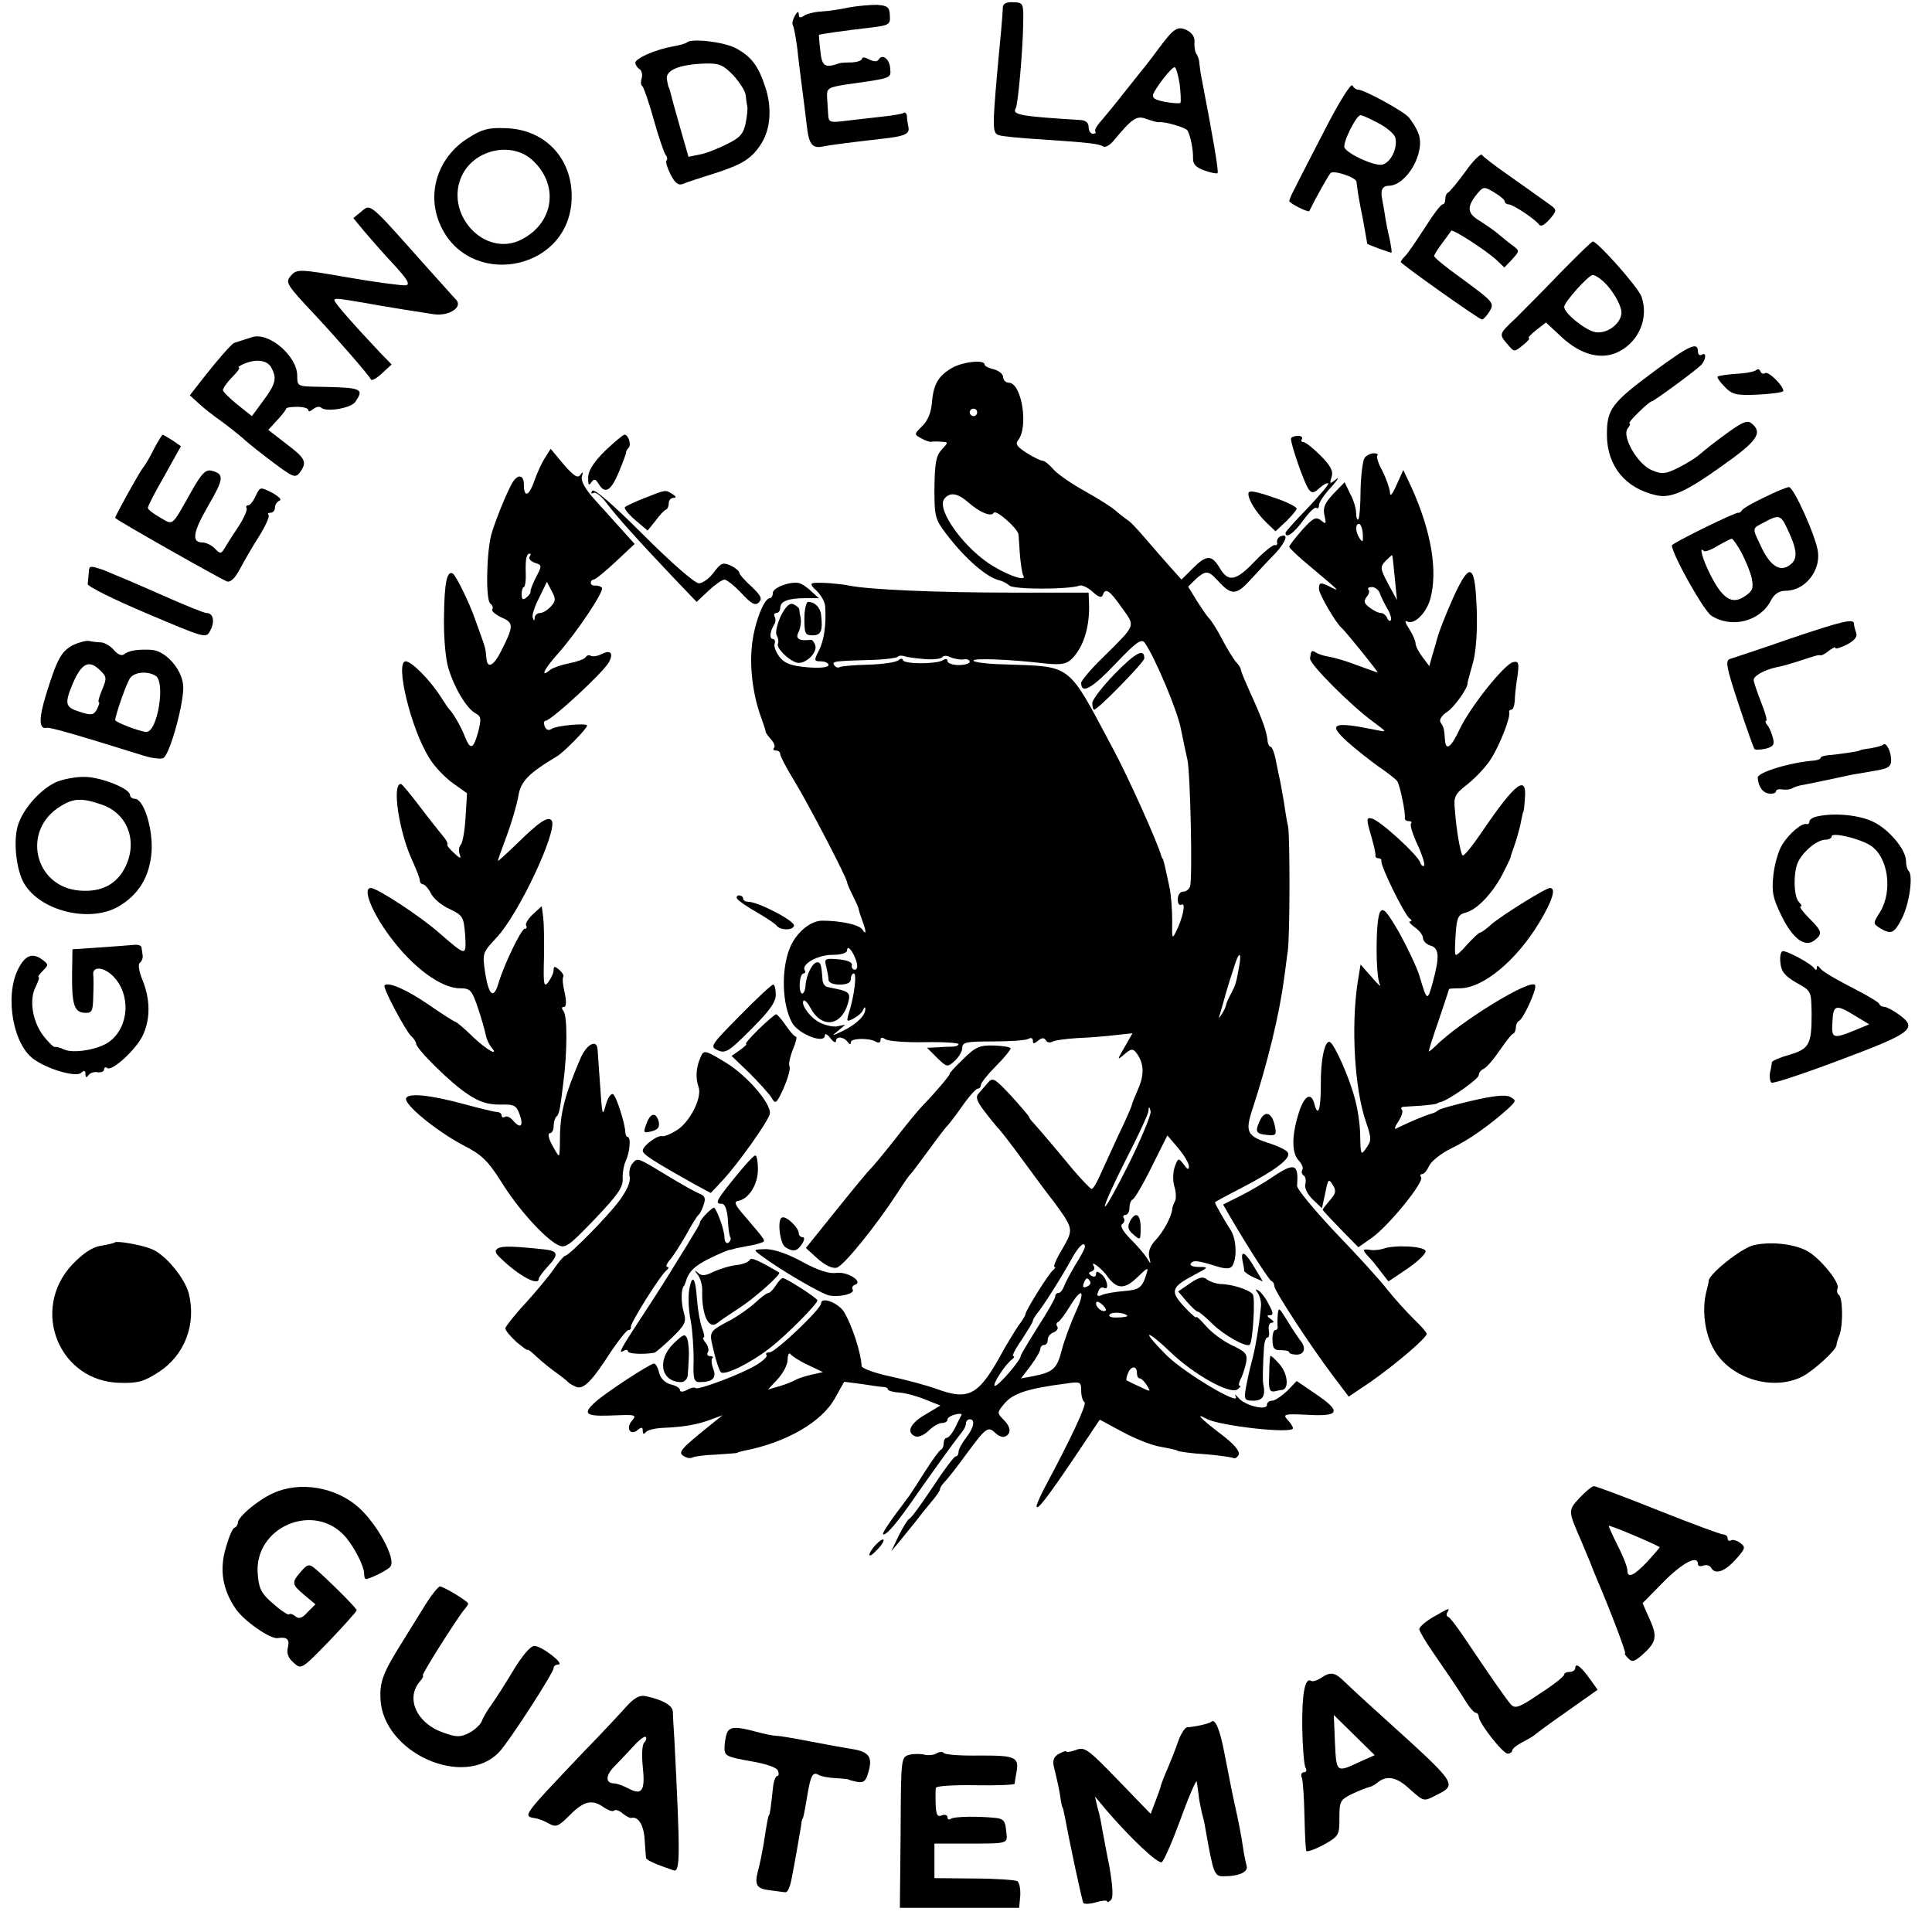 <?xml version="1.0" standalone="no"?>
<!DOCTYPE svg PUBLIC "-//W3C//DTD SVG 20010904//EN"
 "http://www.w3.org/TR/2001/REC-SVG-20010904/DTD/svg10.dtd">
<svg version="1.0" xmlns="http://www.w3.org/2000/svg"
 width="520pt" height="520pt" viewBox="0 0 520 520"
 preserveAspectRatio="xMidYMid meet">
<g transform="translate(0,520) scale(0.1,-0.1)"
fill="#000000" stroke="none">
<path d="M2699 5180 c0 -18 -6 -80 -15 -175 -13 -149 -13 -164 5 -169 9 -3 59
-8 111 -11 136 -9 156 -12 169 -19 6 -4 18 3 28 15 50 60 62 69 88 59 14 -5
29 -9 33 -9 15 3 73 -14 78 -22 8 -14 16 -52 15 -76 0 -15 8 -24 31 -32 17 -6
33 -9 35 -7 4 3 -13 101 -43 256 -3 14 -5 32 -6 40 0 8 -4 20 -8 25 -4 6 -6
20 -5 32 1 14 -7 25 -21 32 -26 12 -35 5 -81 -57 -15 -21 -39 -51 -53 -68 -14
-17 -36 -46 -50 -63 -14 -18 -35 -43 -46 -56 -12 -13 -19 -26 -16 -29 3 -3 0
-6 -6 -6 -7 0 -12 8 -12 18 0 12 -8 18 -22 19 -163 10 -185 14 -174 32 6 10
19 155 20 230 1 52 0 54 -26 55 -19 1 -28 -3 -29 -14z m476 -206 c3 -25 4 -48
2 -51 -3 -2 -21 -1 -42 3 -26 5 -35 10 -31 21 8 19 49 72 57 72 4 1 10 -20 14
-45z"/>
<path d="M2285 5180 c-22 -5 -56 -10 -75 -11 -19 -1 -41 -7 -47 -12 -9 -6 -13
-5 -13 4 -1 10 -4 8 -11 -4 -5 -9 -8 -21 -5 -25 3 -5 8 -33 12 -63 3 -30 8
-67 10 -84 2 -16 6 -48 9 -70 3 -22 6 -51 8 -65 5 -38 15 -49 38 -45 23 5 89
13 159 21 65 7 79 13 75 32 -2 9 -4 23 -4 30 -1 7 -5 11 -9 8 -5 -3 -30 -7
-58 -10 -27 -3 -70 -8 -96 -11 -45 -6 -48 -4 -49 17 -1 13 -2 34 -3 48 -1 23
4 25 54 33 122 17 118 16 116 42 -1 26 -21 41 -31 25 -4 -7 -13 -6 -26 0 -10
6 -19 7 -19 2 0 -5 -12 -9 -27 -10 -16 0 -30 -1 -33 -2 -40 -14 -48 -9 -52 33
-3 23 -4 43 -4 43 1 2 71 12 142 20 47 6 51 8 49 33 -1 22 -6 26 -35 28 -19 0
-53 -3 -75 -7z"/>
<path d="M1849 5086 c-3 -3 -20 -8 -38 -11 -46 -8 -101 -32 -101 -44 0 -5 5
-13 11 -17 6 -3 9 -15 6 -25 -3 -10 -2 -19 2 -21 3 -2 17 -41 30 -88 13 -47
28 -90 32 -96 5 -6 6 -13 3 -16 -3 -4 2 -20 11 -38 12 -23 21 -30 33 -25 9 4
46 16 81 27 79 25 105 41 131 83 24 39 28 96 10 150 -19 59 -39 84 -81 106
-34 17 -118 26 -130 15z m125 -89 c17 -19 32 -42 33 -53 1 -11 3 -24 4 -29 2
-6 0 -26 -4 -46 -6 -29 -15 -40 -51 -57 -23 -12 -56 -25 -73 -28 l-30 -6 -24
84 c-13 45 -24 86 -25 91 -1 4 -2 8 -3 10 -2 1 -4 12 -6 23 -5 25 34 41 104
43 37 1 48 -4 75 -32z"/>
<path d="M3567 4853 c-36 -70 -73 -141 -81 -158 -9 -16 -16 -33 -16 -36 0 -6
52 -32 54 -27 17 35 51 95 57 102 8 9 68 -11 70 -23 4 -35 8 -54 18 -105 6
-33 11 -61 11 -62 0 -2 60 -24 65 -24 2 0 -1 17 -5 38 -5 20 -11 51 -13 67 -3
17 -6 35 -7 40 -5 23 1 35 18 35 48 1 99 89 80 140 -5 14 -17 33 -26 44 -16
18 -125 77 -138 75 -4 0 -10 4 -14 11 -4 6 -35 -43 -73 -117z m142 16 c22 -11
43 -29 46 -38 8 -27 -10 -67 -34 -74 -20 -5 -90 26 -102 45 -7 11 31 88 43 88
4 0 25 -9 47 -21z"/>
<path d="M1261 4829 c-81 -50 -114 -147 -77 -232 74 -173 338 -131 354 57 9
112 -66 198 -177 201 -46 2 -64 -3 -100 -26z m173 -61 c71 -66 57 -167 -29
-212 -101 -53 -213 71 -160 175 36 69 135 88 189 37z"/>
<path d="M3944 4738 c-21 -29 -42 -54 -46 -56 -5 -2 -8 -10 -8 -18 0 -8 -3
-14 -7 -14 -5 0 -26 -28 -48 -63 -22 -34 -45 -68 -52 -75 -7 -7 -13 -15 -13
-17 0 -5 211 -155 219 -155 3 0 12 9 19 20 15 25 15 25 -80 95 -38 27 -68 52
-68 56 0 3 10 19 22 35 12 16 23 31 24 33 4 5 94 -53 121 -78 l22 -21 21 22
c20 22 20 23 3 36 -10 7 -27 21 -39 31 -11 10 -35 26 -52 37 -34 20 -35 38 -4
75 15 17 17 17 44 1 15 -9 28 -20 28 -24 0 -4 5 -8 10 -8 12 0 71 -39 83 -55
4 -6 15 0 28 15 19 22 19 25 5 36 -43 31 -66 47 -121 86 -33 23 -63 46 -66 51
-3 5 -24 -15 -45 -45z"/>
<path d="M973 4631 l-22 -18 28 -34 c16 -19 51 -59 79 -89 39 -42 47 -56 34
-58 -9 -1 -79 8 -154 21 -131 23 -139 23 -154 6 -17 -19 -15 -23 66 -109 55
-59 145 -162 148 -171 2 -5 15 2 30 16 l26 24 -32 33 c-67 71 -122 133 -122
140 0 6 10 5 80 -7 48 -9 155 -26 189 -31 41 -5 78 20 58 40 -7 7 -43 48 -82
91 -152 171 -147 167 -172 146z"/>
<path d="M4198 4464 c-46 -48 -100 -102 -120 -122 -44 -41 -44 -42 -20 -69 17
-21 18 -21 41 -2 13 10 20 19 16 19 -4 0 4 9 19 21 l27 21 43 -40 c52 -48 108
-62 154 -38 54 28 80 91 60 148 -9 25 -118 148 -131 148 -3 0 -43 -39 -89 -86z
m112 -17 c28 -22 57 -72 54 -92 -4 -29 -40 -54 -70 -49 -27 5 -84 51 -84 68 0
13 66 86 77 86 4 0 15 -6 23 -13z"/>
<path d="M680 4293 c-15 -5 -41 -13 -50 -16 -7 -3 -45 -46 -84 -96 l-35 -45
24 -22 c13 -12 38 -32 57 -45 18 -13 46 -35 61 -48 15 -14 53 -44 84 -67 52
-39 58 -41 70 -26 20 28 16 38 -36 77 l-49 38 24 26 c13 14 24 28 24 31 0 3
14 5 30 5 17 0 30 -4 30 -9 0 -5 6 -3 13 3 8 6 17 8 21 4 13 -13 80 -2 92 15
25 36 19 39 -98 41 -57 1 -58 1 -58 30 0 52 -75 117 -120 104z m50 -82 c16
-30 12 -44 -21 -89 l-31 -42 -39 31 c-21 17 -39 35 -39 39 0 5 11 21 25 35 14
14 22 25 18 26 -4 0 1 4 12 9 34 15 64 11 75 -9z"/>
<path d="M4454 4202 c-117 -87 -129 -103 -129 -172 0 -84 50 -145 133 -163 39
-9 79 9 177 79 95 67 110 89 80 114 -12 10 -24 5 -67 -26 -29 -21 -62 -47 -72
-56 -11 -10 -37 -26 -59 -37 -34 -17 -44 -18 -70 -7 -39 15 -83 92 -66 113 6
7 8 13 5 13 -4 0 7 14 24 30 17 17 33 30 36 30 5 0 112 78 132 97 14 14 16 37
2 28 -5 -3 -10 1 -10 9 0 27 -22 17 -116 -52z"/>
<path d="M2561 4209 c-37 -22 -49 -45 -53 -95 -2 -24 -11 -47 -26 -61 -22 -22
-22 -22 -2 -33 10 -6 23 -10 27 -9 4 1 17 1 27 0 19 -1 19 -1 0 -22 -15 -16
-18 -37 -19 -103 0 -78 2 -84 34 -126 51 -66 107 -114 141 -122 8 -2 20 -8 27
-14 11 -11 161 -11 189 0 6 2 22 -5 35 -17 15 -14 24 -17 27 -9 7 21 18 14 51
-33 37 -52 41 -44 -51 -135 -32 -31 -58 -62 -58 -68 0 -31 28 -16 91 50 57 60
71 70 80 58 27 -38 87 -180 97 -230 6 -30 14 -68 18 -85 8 -38 14 -323 7 -341
-3 -8 -11 -14 -19 -14 -8 0 -14 -9 -14 -21 0 -11 4 -17 10 -14 13 8 3 -38 -15
-73 -10 -21 -11 -18 -10 30 0 29 -3 71 -8 93 -5 22 -10 47 -12 55 -2 8 -4 16
-5 18 -2 1 -3 5 -5 10 -10 36 -89 212 -129 286 -126 236 -107 221 -298 228
-43 1 -78 6 -78 10 0 7 93 4 196 -8 41 -4 55 -1 69 13 32 32 49 88 46 153 l-1
25 -212 0 c-193 0 -381 8 -433 19 -25 5 -74 9 -94 7 -11 -1 -9 -7 7 -21 12
-12 23 -31 23 -43 3 -49 -3 -91 -17 -118 -14 -27 -13 -29 6 -29 11 0 20 -5 20
-10 0 -6 -22 -9 -57 -6 -44 4 -61 10 -75 28 -10 13 -16 29 -13 36 2 6 0 12 -4
12 -11 0 -9 19 2 38 5 6 5 17 2 22 -3 6 -1 10 4 10 6 0 11 6 11 14 0 18 22 26
68 26 l36 0 -21 19 c-11 11 -27 21 -34 22 -25 4 -69 -13 -69 -27 0 -8 -4 -14
-8 -14 -17 0 -45 -77 -49 -136 -5 -59 5 -131 27 -189 6 -17 11 -32 11 -35 0
-3 7 -12 15 -21 8 -9 11 -19 7 -22 -3 -4 -1 -7 5 -7 7 0 12 -4 12 -10 0 -5 17
-38 38 -72 40 -66 143 -264 142 -273 0 -3 7 -19 15 -35 8 -16 16 -33 16 -37 1
-5 5 -18 10 -31 11 -29 11 -41 0 -24 -8 13 -57 24 -108 24 -32 0 -70 -32 -87
-73 -24 -58 -21 -152 5 -200 16 -32 89 -60 89 -36 0 7 7 3 15 -7 8 -11 15 -14
15 -8 0 14 21 12 32 -3 5 -7 8 -7 8 0 0 11 50 12 68 1 7 -4 12 -2 12 5 0 7 4
8 13 2 6 -5 54 -9 105 -8 50 1 92 -2 92 -5 0 -4 -8 -7 -17 -7 -10 0 -29 -1
-43 -2 l-25 -1 27 -27 c27 -26 28 -26 48 -8 11 10 20 26 20 35 0 15 11 17 83
17 46 0 89 3 95 7 7 4 12 2 12 -5 0 -9 3 -9 14 0 10 8 16 9 21 1 3 -6 11 -7
17 -4 6 4 36 8 67 10 31 1 77 5 103 8 l46 5 -21 -37 c-21 -36 -21 -37 0 -19
16 14 22 15 30 5 21 -26 24 -57 8 -95 -9 -21 -18 -42 -19 -48 -1 -5 -18 -44
-38 -85 -19 -41 -41 -90 -49 -107 -8 -18 -17 -33 -21 -33 -3 0 -26 24 -50 52
-52 63 -89 106 -105 124 -7 7 -13 15 -13 17 0 3 -22 28 -48 57 -45 48 -50 51
-63 36 -8 -9 -19 -22 -25 -29 -9 -9 -5 -21 15 -47 14 -19 31 -39 36 -45 6 -5
36 -44 66 -85 30 -41 68 -93 85 -114 54 -74 54 -74 23 -128 -16 -26 -25 -48
-21 -48 4 0 2 -4 -3 -8 -11 -7 -75 -110 -75 -119 0 -3 -8 -17 -19 -31 -10 -15
-27 -43 -38 -62 -68 -126 -93 -141 -183 -108 -25 9 -80 24 -122 33 -43 9 -78
22 -79 28 -2 39 -27 113 -48 147 -16 24 -61 41 -61 22 0 -15 -123 -132 -139
-132 -8 0 -11 -3 -8 -7 4 -3 -8 -15 -26 -26 -40 -25 -158 -69 -165 -63 -2 3
-13 1 -23 -5 -11 -6 -19 -6 -19 0 0 5 -11 12 -25 15 -15 4 -27 16 -31 31 -3
14 -9 25 -14 25 -10 0 -131 -79 -157 -103 -35 -31 -28 -39 35 -37 75 3 77 3
62 -15 -16 -19 -3 -40 16 -24 11 9 14 8 14 -2 0 -9 3 -10 8 -4 4 6 25 11 47
12 54 2 94 9 130 23 l30 11 -35 -28 c-78 -63 -86 -72 -70 -82 8 -5 18 -7 23
-4 5 3 34 7 65 8 32 2 57 4 57 5 0 1 7 3 16 5 115 22 212 78 247 143 l24 43
47 -6 c25 -4 52 -8 59 -8 6 0 12 -3 12 -7 0 -3 14 -7 30 -8 17 -1 49 -10 71
-19 l40 -16 -40 -24 c-42 -24 -53 -49 -27 -59 8 -3 24 4 35 15 12 12 28 21 36
21 8 0 15 4 15 9 0 5 9 11 21 14 11 3 19 2 17 -1 -2 -4 -10 -19 -17 -34 -8
-16 -18 -28 -23 -28 -4 0 -8 -6 -8 -14 0 -8 -3 -16 -8 -18 -4 -2 -23 -28 -42
-58 -19 -30 -38 -59 -42 -65 -56 -74 -77 -105 -70 -105 10 0 38 33 91 110 48
69 105 147 121 167 6 7 10 17 10 23 0 5 5 10 10 10 16 0 11 -23 -10 -50 -11
-14 -20 -31 -20 -37 0 -7 -3 -13 -8 -13 -4 0 -32 -37 -62 -83 -30 -45 -58 -84
-63 -85 -4 -2 -17 -23 -28 -45 l-20 -42 21 25 c11 14 31 38 43 53 12 16 32 41
44 55 13 15 23 30 23 34 0 4 6 13 13 20 7 7 33 40 57 73 53 72 59 77 78 59 8
-8 19 -13 25 -11 19 6 19 25 -1 45 -19 19 -19 20 2 45 23 27 63 40 164 53 40
6 42 5 42 -19 0 -14 4 -28 9 -31 7 -5 -37 -99 -110 -235 -10 -20 -19 -40 -19
-45 0 -14 29 23 103 133 l67 100 63 -34 c34 -18 79 -36 101 -39 21 -4 42 -8
46 -11 4 -2 37 -7 74 -9 37 -3 70 -8 75 -10 5 -3 11 1 15 9 3 10 -13 29 -49
56 -55 42 -70 58 -37 40 36 -19 232 -41 232 -25 0 4 -7 15 -15 23 -13 15 -8
16 55 13 87 -5 91 9 20 57 l-50 34 -26 -27 c-15 -14 -33 -26 -40 -26 -8 0 -14
-5 -14 -11 0 -17 -60 -2 -77 19 -8 9 -11 11 -7 3 14 -27 -137 63 -186 111 -28
28 -49 52 -47 55 3 2 28 -18 56 -45 63 -61 160 -115 181 -102 8 6 11 10 7 10
-4 0 -3 8 2 18 6 11 12 31 15 45 4 23 -1 29 -40 47 -24 12 -55 35 -69 52 -14
16 -25 26 -25 23 0 -4 -13 7 -30 25 -42 45 -39 55 25 89 38 20 39 21 12 21
-16 0 -26 4 -22 9 6 10 18 9 72 -8 23 -7 35 -6 40 2 13 22 11 72 -5 97 -16 24
-42 70 -42 74 0 1 33 19 74 40 90 47 132 79 122 94 -3 6 -23 16 -44 23 -67 21
-72 31 -50 97 39 119 71 251 83 341 4 25 8 62 11 81 6 41 6 306 1 335 -3 11
-8 43 -12 70 -5 28 -9 52 -10 55 -1 3 -5 24 -10 48 -4 23 -11 42 -15 42 -3 0
-7 6 -8 13 -2 27 -13 58 -48 135 -13 29 -24 55 -24 59 0 4 -6 14 -14 22 -7 9
-24 36 -37 61 -13 25 -29 51 -36 57 -6 7 -21 29 -33 48 l-22 36 20 20 c27 24
34 24 58 -2 39 -43 51 -42 91 2 21 23 50 54 66 70 28 31 36 54 15 46 -7 -2
-12 -10 -11 -16 2 -6 -1 -10 -6 -8 -5 1 -29 -18 -53 -43 -51 -54 -72 -58 -95
-19 -22 37 -36 36 -73 -1 l-30 -30 -33 37 c-19 21 -49 56 -68 78 -19 22 -37
41 -41 43 -3 2 -17 12 -30 23 -12 12 -52 37 -88 57 -36 20 -74 46 -85 59 -11
13 -24 23 -29 23 -5 0 -24 9 -43 21 -25 16 -31 24 -23 34 29 35 10 155 -25
155 -8 0 -15 7 -15 15 0 8 -11 17 -25 21 -14 3 -25 9 -25 13 0 14 -61 7 -89
-10z m69 -119 c0 -5 -4 -10 -10 -10 -5 0 -10 5 -10 10 0 6 5 10 10 10 6 0 10
-4 10 -10z m-24 -242 c32 -28 62 -40 69 -28 6 9 64 -42 66 -58 1 -4 2 -28 4
-54 2 -25 6 -51 9 -57 11 -16 -32 -4 -79 24 -77 45 -157 154 -133 183 15 18
35 15 64 -10z m-117 -422 c23 -2 44 1 47 5 3 5 13 5 22 0 9 -4 25 -7 35 -6 9
2 17 -1 17 -6 0 -5 -13 -9 -30 -9 -16 0 -30 5 -30 11 0 6 -5 7 -12 2 -18 -11
-108 -11 -108 1 0 4 -6 4 -12 -1 -7 -6 -44 -11 -82 -12 -39 -1 -73 -4 -77 -7
-4 -2 -10 0 -14 6 -6 10 -2 11 107 14 31 1 60 5 64 8 3 4 11 4 18 2 7 -3 31
-6 55 -8z m-184 -813 c4 -14 2 -23 -4 -23 -6 0 -10 6 -8 13 1 7 -12 13 -37 15
-36 3 -38 2 -32 -20 3 -13 6 -29 6 -35 0 -8 13 -13 30 -13 20 0 30 5 30 15 0
8 4 15 8 15 9 0 1 -63 -14 -109 -6 -21 -5 -22 14 -12 11 6 23 16 25 23 3 7 6
9 6 3 1 -18 -23 -41 -59 -59 -31 -15 -33 -15 -15 -1 l20 17 -20 -4 c-11 -3
-32 2 -47 9 -27 13 -54 50 -45 60 3 2 11 -6 18 -19 32 -61 90 -49 104 23 3 14
-3 20 -23 25 -15 3 -31 7 -37 8 -5 2 -10 9 -11 17 -3 42 -5 49 -14 49 -13 0
-30 -33 -32 -64 -1 -13 -6 -22 -10 -20 -10 7 -6 54 5 54 4 0 6 4 3 8 -10 17
35 42 74 42 24 0 40 5 40 12 0 17 16 -2 25 -29z m1030 -15 c-8 -46 -10 -50
-22 -73 -6 -11 -12 -24 -13 -30 -1 -5 -6 -17 -12 -25 -8 -13 -9 -12 -4 2 3 9
10 36 17 60 7 24 14 45 15 48 1 3 5 15 9 28 11 33 17 27 10 -10z m-295 -527
c-34 -68 -63 -121 -66 -118 -3 2 22 58 55 123 34 66 62 126 62 134 1 13 2 13
6 -1 2 -8 -24 -71 -57 -138z m160 -10 c0 -11 -4 -9 -14 5 -14 18 -15 18 -24
-6 -5 -14 -6 -37 -1 -54 5 -16 5 -34 1 -40 -3 -6 -7 -15 -7 -21 -2 -20 -24
-61 -45 -83 -14 -15 -20 -31 -17 -45 5 -21 5 -21 -6 -3 -7 11 -27 34 -45 52
-19 19 -28 35 -22 39 6 4 8 11 5 16 -4 5 -1 9 4 9 6 0 11 9 11 19 0 11 4 21 9
23 5 2 28 41 51 88 l42 84 29 -34 c16 -19 29 -41 29 -49z m-280 -218 c-1 -5
-12 -26 -26 -48 -13 -22 -27 -48 -30 -57 -4 -10 -10 -18 -15 -18 -5 0 -9 -4
-9 -10 0 -5 -21 -42 -47 -82 -25 -40 -46 -75 -46 -78 1 -10 -59 -80 -69 -80
-10 0 28 59 47 72 5 4 6 8 2 8 -4 0 6 20 23 44 16 25 30 47 30 51 0 3 5 11 10
18 16 18 72 107 95 150 18 33 36 49 35 30z m58 -75 c27 -38 47 -40 82 -7 30
29 32 30 25 8 -11 -35 -19 -41 -61 -44 -22 -2 -47 -6 -57 -10 -13 -6 -16 -3
-11 9 3 9 10 13 15 10 15 -9 10 23 -6 36 -11 9 -15 9 -15 1 0 -7 -5 -9 -12 -5
-9 6 -9 9 0 12 7 2 9 9 6 14 -11 18 19 -4 34 -24z m-44 -17 c3 -5 -1 -11 -9
-14 -9 -4 -12 -1 -8 9 6 16 10 17 17 5z m-39 -83 c-13 -29 -30 -74 -37 -101
-13 -51 -23 -60 -77 -71 l-33 -6 26 34 c14 19 26 39 26 45 0 6 5 11 10 11 6 0
10 6 10 14 0 8 7 17 16 20 8 3 13 10 10 15 -4 5 -3 11 2 13 4 1 18 20 31 41
33 55 44 45 16 -15z m81 5 c-7 -7 -26 7 -26 19 0 6 6 6 15 -2 9 -7 13 -15 11
-17z m58 -14 c3 -2 -9 -5 -25 -5 -16 -1 -26 2 -23 7 5 9 39 7 48 -2z m-859
-133 l40 -19 -31 -7 c-17 -4 -36 -10 -43 -14 -6 -4 -26 -12 -43 -17 l-31 -9
26 28 c15 16 27 39 27 53 0 13 4 20 8 14 4 -5 25 -19 47 -29z m885 -21 c0 -8
3 -15 8 -15 4 0 13 -9 19 -19 11 -18 11 -18 -20 -3 -18 8 -33 16 -35 17 -1 1
0 10 4 19 8 20 24 21 24 1z"/>
<path d="M3041 1912 c-7 -14 -5 -23 10 -35 18 -16 19 -16 19 18 0 38 -14 46
-29 17z"/>
<path d="M4727 4204 c-4 -4 -28 -9 -53 -10 -26 -2 -49 -5 -51 -8 -2 -2 6 -14
19 -27 20 -21 31 -24 91 -21 37 2 67 6 67 10 -1 15 -40 53 -49 48 -5 -4 -11
-1 -13 5 -2 5 -7 7 -11 3z"/>
<path d="M415 3993 c-10 -21 -24 -45 -31 -53 -11 -15 -74 -128 -74 -134 0 -4
281 -163 301 -171 9 -3 21 8 34 32 11 21 34 61 52 89 18 29 29 54 26 58 -4 3
-1 6 5 6 7 0 12 6 12 14 0 8 6 16 13 19 6 2 -3 11 -21 21 -32 16 -32 16 -44
-9 -6 -14 -15 -25 -20 -25 -5 0 -7 -4 -4 -8 2 -4 -7 -26 -22 -49 -15 -22 -32
-49 -37 -58 -10 -16 -12 -17 -27 -1 -9 9 -24 16 -33 16 -30 0 -26 27 15 98 43
74 44 86 10 95 -16 4 -27 -6 -55 -56 -54 -96 -48 -91 -84 -70 -18 10 -33 22
-33 26 0 5 20 44 45 87 l44 79 -23 16 c-13 8 -25 15 -26 15 -2 0 -12 -17 -23
-37z"/>
<path d="M1628 3986 c-31 -31 -45 -53 -45 -72 0 -19 2 -22 8 -13 8 11 11 11
20 -3 17 -29 33 -20 54 30 11 26 20 50 20 54 0 3 3 9 7 13 8 8 -1 35 -11 35
-4 0 -28 -20 -53 -44z"/>
<path d="M3475 4021 c-4 -8 35 -122 48 -139 8 -10 14 -9 28 4 11 10 21 15 24
13 2 -3 -23 -32 -55 -66 -33 -34 -60 -64 -60 -67 0 -17 22 -2 48 34 16 22 32
37 35 33 4 -3 7 0 7 7 0 8 15 30 33 49 17 19 23 29 13 21 -17 -14 -18 -13 -12
6 5 16 -2 30 -30 58 -20 20 -40 36 -46 36 -5 0 -7 4 -4 8 3 5 -2 9 -10 9 -8 0
-17 -3 -19 -6z"/>
<path d="M1467 3968 c-8 -12 -21 -40 -28 -60 -15 -44 -29 -49 -29 -12 0 27
-17 29 -32 3 -17 -31 -47 -106 -56 -139 -13 -52 -15 -177 -2 -185 5 -3 8 -10
5 -15 -3 -4 8 -14 25 -22 33 -14 33 -23 -1 -90 -21 -42 -38 -49 -40 -18 -2 23
-3 27 -13 55 -4 11 -12 34 -18 50 -14 41 -50 115 -59 121 -16 10 -23 -25 -24
-116 -1 -53 4 -114 12 -139 16 -53 49 -108 73 -121 15 -8 16 -15 7 -50 -13
-47 -21 -50 -36 -12 -10 26 -31 62 -41 72 -3 3 -14 19 -24 35 -28 44 -78 95
-94 95 -30 0 14 -183 64 -261 13 -22 42 -52 63 -67 l38 -27 -4 -65 c-2 -36 -8
-69 -13 -74 -5 -5 -6 -16 -3 -25 5 -13 2 -13 -15 3 -12 11 -20 21 -18 23 2 3
-3 13 -12 23 -9 11 -37 46 -62 79 -25 33 -48 61 -51 61 -25 1 -5 -130 31 -207
11 -24 20 -47 20 -53 0 -5 4 -10 8 -10 5 0 15 -11 22 -25 7 -14 30 -33 51 -42
35 -17 37 -21 41 -70 3 -58 4 -58 -71 7 -50 44 -166 120 -183 120 -23 0 2 -64
51 -130 61 -83 138 -140 189 -140 28 0 32 -5 48 -52 10 -29 19 -62 21 -72 2
-11 8 -25 14 -33 25 -29 -10 -10 -49 27 -22 22 -44 40 -47 40 -2 0 -34 20 -70
45 -61 42 -110 63 -120 53 -6 -5 54 -118 71 -136 8 -7 14 -17 14 -21 0 -14 95
-108 139 -136 31 -21 54 -28 86 -28 40 1 45 -2 54 -28 11 -31 1 -38 -19 -14
-7 8 -16 12 -21 9 -5 -3 -9 -1 -9 4 0 5 -6 9 -12 9 -7 0 -47 10 -88 21 -91 25
-152 31 -157 16 -6 -17 83 -89 153 -126 51 -26 67 -42 102 -97 44 -72 115
-151 152 -171 21 -11 28 -7 100 68 61 64 77 86 76 109 -1 15 3 37 8 48 11 23
15 65 5 65 -3 0 -6 6 -6 13 -1 24 -24 96 -33 102 -5 3 -14 -9 -19 -27 -10 -36
-10 -35 -17 67 -3 39 -5 76 -6 83 -3 25 -29 11 -45 -25 -44 -102 -56 -151 -56
-220 0 -24 -1 -43 -3 -43 -2 0 -10 13 -19 30 -9 17 -11 30 -5 30 5 0 10 8 10
18 0 10 3 22 7 26 8 7 10 17 19 91 11 83 11 179 1 193 -6 8 -6 12 1 12 6 0 7
13 2 37 -5 20 -7 40 -4 44 2 4 -3 12 -11 19 -12 10 -15 10 -15 -1 0 -8 -7 -22
-14 -32 -12 -16 -14 -8 -12 63 1 45 0 95 -2 111 l-4 30 -24 -22 c-13 -12 -21
-26 -18 -30 3 -5 1 -9 -4 -9 -9 0 -55 -95 -70 -145 -13 -45 -26 -36 -36 25 -8
55 -8 55 30 96 60 63 165 288 149 315 -9 14 -34 -3 -93 -61 -29 -28 -52 -49
-52 -47 0 3 11 33 24 68 13 35 27 83 31 106 6 40 28 62 105 108 19 12 80 74
80 82 0 8 -84 0 -96 -9 -7 -5 -14 -3 -18 7 -3 8 -2 15 2 15 15 0 156 130 171
158 13 25 4 34 -21 21 -10 -5 -23 -7 -28 -4 -5 3 -11 1 -14 -4 -3 -5 -23 -12
-43 -16 -21 -4 -44 -12 -51 -17 -30 -25 -18 1 19 42 50 56 126 169 119 178 -3
4 -11 6 -17 6 -7 -1 -13 2 -13 7 0 5 3 9 8 9 4 0 30 21 59 48 l51 48 -35 39
c-20 22 -53 59 -74 82 -25 28 -36 49 -33 60 4 13 3 15 -4 5 -7 -10 -17 -4 -45
28 l-35 42 -15 -24z m-42 -267 c-3 -5 4 -12 15 -16 19 -6 19 -7 3 -38 -9 -18
-16 -35 -15 -39 1 -3 -4 -11 -11 -16 -9 -8 -13 -6 -13 9 0 10 3 19 6 19 3 0 6
17 5 38 -1 38 2 52 11 52 3 0 3 -4 -1 -9z m58 -133 c-9 -10 -22 -18 -30 -18
-7 0 -13 -6 -14 -12 0 -10 -2 -10 -5 -1 -3 6 5 31 17 54 l21 43 13 -25 c11
-20 11 -27 -2 -41z"/>
<path d="M3673 3968 c-5 -7 -10 -46 -11 -86 0 -41 -3 -76 -6 -80 -3 -3 -6 5
-6 17 0 12 -7 36 -16 52 l-15 31 -31 -32 c-23 -25 -28 -37 -23 -58 5 -22 4
-24 -9 -13 -14 11 -21 8 -51 -25 -19 -22 -35 -42 -35 -46 0 -3 26 -28 58 -54
76 -64 81 -68 55 -55 -29 15 -33 14 -33 -4 0 -14 46 -93 61 -105 9 -7 100
-120 97 -120 -2 0 -26 9 -54 19 -28 11 -62 21 -75 23 -13 2 -30 7 -36 11 -13
8 -14 7 -17 -15 -2 -15 109 -126 169 -170 39 -29 39 -29 10 -23 -117 24 -133
18 -79 -31 21 -19 59 -49 84 -67 25 -17 48 -35 51 -40 7 -11 23 -87 20 -99 0
-5 4 -8 11 -8 6 0 9 -3 6 -6 -4 -3 4 -29 17 -57 13 -28 21 -54 18 -57 -3 -3
-8 1 -10 8 -8 22 -110 115 -131 119 -15 4 -15 -2 0 -52 6 -22 11 -43 10 -47
-1 -5 3 -8 8 -8 5 0 9 -3 8 -7 -4 -11 63 -147 76 -155 6 -4 7 -8 1 -8 -5 0 1
-7 13 -16 12 -8 22 -21 22 -29 0 -7 9 -17 20 -20 24 -7 25 -30 6 -100 -14 -51
-15 -51 -36 20 -7 22 -31 73 -53 113 -34 59 -44 70 -52 58 -13 -17 -13 -173
-1 -196 4 -8 -6 1 -22 20 l-30 34 -8 -49 c-18 -121 -8 -288 23 -376 14 -42 15
-48 1 -68 -15 -22 -16 -20 -17 31 0 29 -7 76 -15 103 -14 54 -53 142 -66 150
-14 8 -26 -47 -25 -117 0 -67 -8 -87 -18 -47 -9 32 -29 18 -43 -32 -18 -59
-17 -104 2 -123 8 -9 13 -20 9 -25 -3 -5 -1 -12 4 -15 5 -3 7 -14 4 -24 -2
-10 6 -27 21 -41 l24 -23 9 41 c7 37 9 40 20 22 10 -16 9 -23 -8 -42 -10 -12
-19 -23 -19 -25 0 -2 22 -25 48 -52 l48 -49 37 26 c44 31 140 149 132 162 -4
5 -2 9 3 9 5 0 13 10 19 23 6 12 32 33 59 46 48 23 104 63 153 107 22 21 23
22 5 32 -13 6 -44 3 -104 -11 -47 -11 -87 -22 -90 -26 -3 -3 -11 -7 -19 -9
-12 -3 -59 -22 -94 -40 -5 -2 -2 7 7 20 9 14 13 28 9 31 -3 4 -2 7 3 8 5 0 27
2 49 3 22 2 41 4 43 6 1 1 5 3 10 4 21 5 102 62 102 72 0 7 6 14 13 17 7 3 26
24 42 48 17 24 33 46 38 47 4 2 7 10 7 17 0 7 4 15 8 17 12 5 48 84 44 96 -7
22 -201 -96 -270 -165 -7 -7 -15 -13 -16 -13 -2 0 10 37 26 83 15 45 28 83 28
85 0 1 13 2 29 2 62 0 152 74 214 177 35 58 46 93 29 93 -12 0 -127 -72 -157
-97 -14 -13 -28 -23 -31 -23 -4 0 -19 -15 -35 -32 -15 -18 -29 -30 -31 -28 -3
3 -2 28 0 57 3 44 7 52 28 57 29 8 69 49 97 101 11 22 21 42 22 45 0 3 6 21
13 40 6 19 14 46 16 60 3 14 5 25 6 25 1 0 3 15 4 33 7 70 -25 46 -114 -85
-27 -40 -51 -70 -54 -65 -6 10 -16 67 -20 120 -4 39 -1 44 36 73 22 18 50 48
62 68 23 37 52 110 48 124 -1 4 2 7 6 7 4 0 8 10 9 23 0 12 3 41 7 65 5 37 4
43 -11 40 -23 -4 -116 -121 -144 -180 -24 -51 -38 -61 -40 -28 -2 28 -3 33
-12 46 -4 7 4 19 18 28 20 13 57 66 55 78 0 2 6 24 13 49 9 28 13 81 12 136
-4 137 -17 146 -63 46 -25 -57 -40 -95 -47 -123 -1 -3 -5 -18 -10 -34 l-8 -29
-18 24 c-10 13 -19 30 -19 37 0 7 -8 25 -17 39 -10 15 -13 24 -7 21 19 -12 53
21 64 61 20 76 2 181 -50 297 l-23 49 -18 -40 c-12 -27 -18 -33 -18 -20 -1 11
-10 37 -20 57 -11 19 -17 39 -14 42 4 3 -1 6 -9 6 -9 0 -20 -6 -25 -12z m-5
-205 c1 -22 0 -24 -8 -13 -12 18 -13 40 -2 40 4 0 9 -12 10 -27z m86 -118 l6
-60 -24 44 c-21 40 -22 45 -7 61 9 9 17 16 18 16 1 -1 4 -28 7 -61z m-40 -42
c3 -10 13 -29 21 -43 8 -13 11 -27 8 -30 -3 -3 -8 1 -10 8 -3 6 -10 12 -16 12
-7 0 -21 7 -31 15 -15 11 -16 17 -8 28 7 8 9 17 5 20 -3 4 1 7 9 7 9 0 19 -8
22 -17z"/>
<path d="M1594 3879 c-4 -7 -3 -9 3 -6 6 4 21 -8 34 -25 28 -38 90 -106 179
-200 l65 -68 32 30 c18 17 37 30 43 30 6 0 27 -17 46 -37 27 -29 37 -34 47
-24 9 10 5 18 -20 42 -18 16 -33 33 -33 37 0 5 -11 14 -24 20 -20 9 -26 7 -45
-19 -12 -16 -30 -29 -40 -29 -11 0 -76 57 -149 130 -83 83 -133 126 -138 119z"/>
<path d="M4750 3862 c-30 -14 -58 -30 -61 -35 -3 -5 -8 -8 -10 -7 -6 3 -179
-82 -179 -88 0 -23 85 -175 106 -189 54 -35 131 -16 160 40 10 19 22 27 42 27
50 1 92 53 85 105 -5 40 -65 174 -78 174 -5 0 -35 -12 -65 -27z m58 -80 c27
-55 31 -81 16 -97 -29 -29 -59 -12 -86 48 -22 47 -23 44 10 61 38 21 45 20 60
-12z m-121 -69 c11 -21 24 -52 28 -70 5 -27 2 -34 -19 -48 -34 -23 -59 -7 -91
55 -23 45 -33 82 -19 67 3 -3 20 3 37 14 18 10 35 19 38 19 3 0 15 -17 26 -37z"/>
<path d="M1736 3860 c-26 -10 -51 -22 -54 -25 -3 -3 9 -19 28 -35 l33 -28 21
26 c11 15 24 29 28 30 5 2 8 10 8 18 0 8 6 14 13 14 8 0 7 4 -3 10 -19 12 -16
13 -74 -10z"/>
<path d="M3360 3871 c0 -17 22 -52 49 -78 l24 -23 29 27 c15 15 28 30 28 34 0
4 -19 14 -42 23 -70 25 -88 28 -88 17z"/>
<path d="M239 3660 c-1 -11 -2 -25 -3 -32 -1 -6 71 -42 159 -79 158 -67 160
-68 171 -46 13 24 8 47 -10 47 -7 0 -63 23 -126 51 -63 28 -132 57 -152 65
-36 12 -38 12 -39 -6z"/>
<path d="M2101 3541 c-10 -23 -15 -45 -10 -52 4 -7 5 -17 3 -21 -6 -10 25 -43
49 -51 22 -8 59 26 51 47 -3 9 -9 15 -12 14 -31 -4 -42 3 -33 20 5 10 8 27 6
38 -2 10 -4 22 -4 25 -1 4 -8 9 -16 13 -10 4 -21 -7 -34 -33z"/>
<path d="M2165 3535 c0 -40 2 -45 22 -45 23 0 28 12 23 55 -2 20 -17 35 -35
35 -5 0 -10 -20 -10 -45z"/>
<path d="M4815 3480 c-77 -27 -148 -50 -157 -53 -15 -4 -13 -18 21 -121 21
-64 41 -119 43 -122 3 -3 17 -2 31 1 19 5 24 11 19 28 -3 12 -9 28 -15 35 -5
6 -7 12 -3 12 3 0 -3 23 -14 50 -11 28 -20 55 -20 60 0 11 29 27 61 34 13 2
40 10 59 16 48 16 54 18 61 16 3 0 13 5 22 13 10 7 17 11 17 7 0 -4 14 1 31 9
20 11 29 21 25 31 -3 9 -6 20 -6 25 0 15 -30 8 -175 -41z"/>
<path d="M197 3464 c-32 -17 -43 -37 -72 -130 -21 -67 -21 -98 1 -93 8 2 69
-15 261 -75 23 -7 47 -10 53 -6 18 11 57 154 53 196 -4 44 -48 93 -86 95 -35
2 -61 -2 -73 -12 -6 -5 -17 -1 -27 11 -9 11 -25 20 -34 21 -10 0 -25 2 -34 4
-8 1 -27 -4 -42 -11z m78 -120 c-8 -19 -12 -34 -9 -34 3 0 0 -8 -5 -19 -9 -16
-15 -17 -46 -7 -39 12 -42 21 -20 74 23 55 43 67 71 41 22 -20 22 -24 9 -55z
m144 37 c27 -17 5 -151 -25 -151 -15 0 -84 26 -84 32 1 15 32 104 41 114 13
16 47 18 68 5z"/>
<path d="M3001 3387 c-33 -34 -61 -70 -61 -79 0 -10 2 -18 5 -18 10 0 135 128
135 138 0 28 -23 16 -79 -41z"/>
<path d="M5069 3196 c-2 -3 -18 -7 -34 -10 -17 -2 -30 -5 -30 -6 0 -2 -60 -11
-87 -13 -10 -1 -18 -4 -18 -7 0 -3 -8 -6 -17 -7 -65 -5 -153 -32 -152 -46 1
-24 14 -42 32 -43 9 -1 17 2 17 6 0 5 8 7 18 5 9 -1 22 0 27 4 6 3 15 6 20 7
8 1 90 18 140 29 6 1 31 5 58 10 39 6 47 11 47 29 0 23 -13 49 -21 42z"/>
<path d="M151 3095 c-41 -19 -87 -69 -102 -114 -14 -41 -6 -122 16 -159 44
-74 174 -106 252 -63 56 32 86 81 91 149 4 61 -21 142 -45 142 -7 0 -13 5 -13
10 0 18 -82 50 -125 49 -22 0 -55 -6 -74 -14z m124 -61 c68 -24 96 -97 63
-166 -23 -48 -65 -70 -124 -65 -122 10 -157 163 -51 227 35 22 58 23 112 4z"/>
<path d="M4893 3003 c-13 -2 -23 -9 -23 -14 0 -5 -3 -8 -7 -7 -13 4 -47 -25
-66 -55 -10 -16 -21 -53 -24 -83 -5 -45 -1 -62 22 -109 30 -62 64 -87 90 -65
21 17 19 24 -16 59 -17 17 -27 31 -23 31 5 0 3 5 -4 12 -15 15 -16 83 -1 111
16 29 50 56 72 57 9 0 17 4 17 9 0 12 76 -6 105 -25 47 -31 60 -122 25 -179
-19 -30 -19 -31 0 -43 30 -18 38 -15 59 26 20 39 31 116 18 128 -4 4 -7 16 -7
27 0 30 -46 85 -88 105 -36 18 -103 25 -149 15z"/>
<path d="M1984 2781 c3 -5 27 -22 54 -37 26 -15 49 -31 52 -35 9 -13 43 -14
47 -1 5 12 -96 65 -124 65 -7 0 -13 4 -13 9 0 4 -5 8 -11 8 -5 0 -8 -4 -5 -9z"/>
<path d="M270 2650 l-75 -5 -1 -65 c-1 -84 6 -105 34 -106 20 -1 22 4 23 45 1
25 1 51 0 57 -3 24 28 22 53 -3 49 -49 44 -137 -10 -177 -29 -21 -95 -32 -121
-21 -10 5 -21 8 -25 7 -4 -1 -18 13 -32 31 -29 39 -38 97 -20 131 7 15 11 26
8 26 -3 0 2 8 11 17 16 16 16 17 -1 30 -27 20 -47 12 -66 -27 -36 -74 -12
-206 46 -243 40 -27 110 -46 124 -35 8 8 12 7 12 -3 0 -10 3 -10 8 -3 4 6 15
10 25 8 9 -1 17 2 17 7 0 6 4 8 9 4 15 -8 82 55 97 92 19 43 18 94 -2 144 -10
24 -13 44 -8 47 5 4 9 13 8 20 -1 6 -2 16 -3 21 0 6 -9 9 -19 8 -9 -1 -51 -4
-92 -7z"/>
<path d="M4792 2609 c2 -24 12 -36 43 -54 40 -22 40 -22 41 -83 0 -83 -6 -95
-60 -111 -25 -7 -46 -16 -47 -20 0 -3 -2 -16 -5 -28 -2 -12 0 -24 4 -27 5 -3
89 25 187 62 192 72 208 84 155 122 -15 11 -33 20 -38 20 -6 0 -12 3 -14 8 -1
4 -23 17 -47 30 -77 40 -106 57 -113 67 -5 7 -8 7 -8 0 0 -7 -3 -7 -8 0 -9 12
-70 45 -83 45 -6 0 -9 -14 -7 -31z m201 -143 l38 -23 -41 -17 c-57 -23 -61
-21 -58 24 2 46 9 48 61 16z"/>
<path d="M1992 2467 c-80 -81 -82 -84 -60 -94 21 -9 30 -3 89 56 50 50 67 73
67 94 0 15 -3 27 -7 27 -4 0 -44 -37 -89 -83z"/>
<path d="M2042 2430 c-22 -22 -38 -40 -34 -40 4 0 -4 -7 -16 -16 l-23 -16 48
-46 c26 -26 53 -56 60 -67 10 -18 13 -16 33 28 11 26 18 51 15 57 -3 5 1 25 9
45 8 19 12 35 8 35 -4 0 -16 14 -27 30 -11 16 -23 30 -26 30 -3 0 -24 -18 -47
-40z"/>
<path d="M2591 2348 c-22 -21 -37 -38 -35 -38 4 0 -36 -48 -71 -84 -12 -12
-45 -52 -75 -91 -30 -38 -60 -74 -66 -80 -6 -5 -48 -56 -93 -112 l-82 -102 32
-29 c20 -18 40 -27 51 -24 19 5 106 113 164 202 16 25 31 47 35 50 3 3 25 32
49 65 24 33 46 62 50 65 3 3 21 26 40 53 18 26 37 47 42 47 4 0 8 4 8 10 0 5
18 28 40 50 22 22 40 44 40 48 0 4 -20 7 -45 8 -39 1 -50 -4 -84 -38z"/>
<path d="M1885 2353 c-12 -27 -13 -56 -5 -78 11 -29 -24 -97 -60 -118 -16 -10
-32 -16 -37 -15 -13 4 -53 -26 -53 -39 0 -10 26 -27 144 -93 l39 -21 31 33
c43 46 123 159 128 180 5 26 -60 102 -117 137 -59 36 -61 36 -70 14z"/>
<path d="M3391 2184 c-14 -31 -11 -36 22 -39 20 -2 23 1 19 21 -7 39 -27 48
-41 18z"/>
<path d="M1741 2178 c-11 -28 -10 -29 16 -22 14 4 19 11 16 25 -7 26 -22 24
-32 -3z"/>
<path d="M1978 2031 c-51 -63 -55 -71 -35 -71 8 0 14 -15 16 -42 1 -23 4 -45
7 -49 2 -4 0 -10 -6 -14 -5 -3 -10 3 -10 14 0 17 -16 65 -27 80 -3 5 -39 -31
-39 -39 0 -3 -7 -16 -16 -30 -8 -14 -30 -50 -49 -80 -18 -30 -59 -95 -91 -143
-59 -90 -66 -103 -48 -92 6 3 10 2 10 -2 0 -7 40 -9 71 -4 4 1 25 19 47 40 37
36 40 43 32 70 -7 26 -7 59 0 69 2 1 3 5 5 10 8 29 23 44 63 64 26 13 52 24
57 24 6 1 12 3 15 4 3 1 16 3 30 6 14 2 31 6 38 9 14 5 16 2 -42 70 -29 33
-32 41 -18 43 28 6 52 44 52 85 0 20 -3 37 -7 37 -5 0 -29 -27 -55 -59z"/>
<path d="M1701 2067 c-6 -8 -9 -23 -6 -35 2 -14 -8 -37 -29 -65 -34 -45 -135
-147 -145 -147 -3 0 -17 -16 -30 -35 -13 -19 -48 -61 -77 -93 -29 -31 -53 -62
-54 -67 0 -6 14 -22 30 -37 17 -14 30 -24 30 -21 0 2 7 -3 16 -11 9 -9 32 -29
52 -44 21 -15 39 -29 42 -33 3 -3 12 -8 21 -12 20 -7 42 15 94 96 21 31 42 57
46 57 5 0 8 4 7 8 -3 9 81 143 97 154 5 4 6 8 1 8 -5 0 -2 8 6 18 9 9 28 40
44 67 15 28 30 52 34 55 4 3 10 15 14 28 6 16 3 24 -11 29 -10 4 -50 26 -89
50 -81 49 -78 48 -93 30z"/>
<path d="M3425 2032 c-22 -15 -61 -38 -87 -51 l-46 -23 16 -28 c58 -99 108
-175 114 -178 5 -2 8 -8 8 -14 0 -12 98 -162 157 -240 l43 -57 58 39 c66 46
152 119 152 130 0 4 -16 22 -36 41 -19 19 -51 54 -70 78 -19 25 -82 94 -140
154 -57 61 -104 117 -103 126 5 59 -7 63 -66 23z"/>
<path d="M2105 1923 c-14 -4 -6 -71 9 -80 20 -13 32 -11 44 8 8 12 8 19 2 19
-5 0 -10 5 -10 10 0 16 -34 48 -45 43z"/>
<path d="M309 1856 c-2 -2 -19 -6 -38 -9 -23 -4 -47 -20 -76 -50 -115 -122
-36 -317 130 -319 48 -1 63 4 102 29 70 45 102 129 81 212 -11 42 -65 107
-102 120 -28 11 -92 22 -97 17z"/>
<path d="M4718 1848 c-33 -9 -117 -76 -119 -95 0 -4 -3 -17 -6 -28 -13 -50 -5
-115 21 -159 45 -77 158 -111 237 -71 31 16 93 73 92 85 0 3 3 15 8 27 10 27
9 102 -2 108 -4 3 -6 11 -3 18 6 16 -50 84 -84 101 -37 19 -100 25 -144 14z"/>
<path d="M1340 1840 c-9 -6 -8 -12 7 -26 48 -47 103 -77 103 -56 0 4 12 20 26
35 28 30 26 40 -9 44 -84 9 -115 10 -127 3z"/>
<path d="M3723 1839 c-10 -3 -26 -5 -35 -3 -21 3 -22 0 -5 -18 7 -7 22 -25 33
-40 l21 -27 52 35 c29 20 50 41 48 47 -4 13 -84 17 -114 6z"/>
<path d="M2048 1821 c52 -39 165 -105 185 -108 30 -5 69 6 62 16 -3 5 0 11 6
13 24 8 -20 36 -49 32 -20 -3 -49 6 -93 30 -40 22 -77 34 -98 34 -34 -1 -34
-1 -13 -17z"/>
<path d="M3344 1808 c3 -13 5 -26 5 -29 1 -3 12 -11 25 -17 l25 -11 -21 35
c-25 43 -39 52 -34 22z"/>
<path d="M2018 1809 c-2 -5 -18 -12 -36 -14 -19 -2 -46 -11 -62 -18 -21 -11
-32 -12 -41 -3 -11 9 -11 8 -1 -5 7 -9 12 -27 12 -40 -2 -70 18 -110 42 -89 7
6 34 24 60 41 40 26 112 90 105 94 -54 32 -76 42 -79 34z"/>
<path d="M3203 1746 l-32 -22 23 -27 c13 -15 26 -27 29 -27 4 0 22 -15 41 -34
32 -31 92 -64 100 -55 8 9 15 125 8 135 -8 12 -56 28 -88 28 -11 1 -27 6 -35
12 -11 9 -21 7 -46 -10z"/>
<path d="M1855 1729 c-3 -19 -2 -56 4 -83 5 -28 8 -76 8 -108 -2 -48 1 -58 15
-58 36 0 47 11 38 35 -5 13 -6 26 -3 29 4 3 1 6 -6 6 -7 0 -9 5 -6 10 4 6 1
17 -5 25 -7 8 -10 15 -6 15 3 0 1 12 -5 27 -5 14 -11 48 -13 75 -4 60 -13 71
-21 27z"/>
<path d="M2088 1740 c-7 -11 -16 -20 -20 -20 -4 0 -20 -12 -35 -26 -15 -14
-44 -34 -63 -45 -64 -34 -62 -31 -49 -85 6 -27 15 -53 19 -57 9 -11 82 25 135
67 41 32 125 116 125 126 0 6 -84 60 -93 60 -4 0 -12 -9 -19 -20z"/>
<path d="M3386 1719 c5 -8 9 -23 8 -34 -5 -54 -15 -114 -25 -150 -6 -22 -13
-55 -16 -72 -5 -30 -3 -33 21 -33 25 0 33 14 26 45 -2 10 -1 51 2 98 1 15 5
27 9 27 5 0 6 9 4 20 -2 11 2 20 8 20 7 0 6 4 -3 10 -10 7 -11 10 -2 10 10 0
9 7 -3 29 -8 17 -21 33 -27 37 -10 6 -10 4 -2 -7z"/>
<path d="M3439 1660 c-1 -14 -1 -28 0 -32 0 -5 -3 -8 -7 -8 -4 0 -8 -12 -7
-27 0 -22 5 -28 23 -27 12 0 22 -2 22 -6 0 -3 9 -6 20 -6 22 0 26 20 9 39 -5
7 -21 30 -34 52 -23 37 -24 38 -26 15z"/>
<path d="M1813 1584 c-45 -44 -35 -103 20 -104 9 0 17 8 18 18 1 9 2 31 3 49
1 17 -1 39 -4 49 -6 15 -10 14 -37 -12z"/>
<path d="M3419 1550 c-1 -3 -3 -26 -3 -51 -2 -37 1 -46 14 -44 8 2 18 4 21 4
19 3 15 44 -7 69 -13 15 -24 25 -25 22z"/>
<path d="M735 1181 c-42 -19 -95 -64 -95 -80 0 -5 -4 -11 -9 -13 -5 -1 -15
-25 -23 -53 -18 -60 -9 -114 27 -166 23 -33 93 -81 112 -78 25 4 33 -3 28 -24
-4 -16 0 -29 15 -42 21 -19 21 -19 96 58 41 43 74 80 74 83 0 6 -83 88 -113
113 -15 12 -20 11 -37 -9 -26 -30 -25 -34 9 -63 l30 -25 -21 -21 c-14 -16 -23
-19 -32 -12 -7 6 -15 9 -18 6 -2 -3 -22 10 -42 28 -31 26 -39 40 -42 77 -14
130 154 202 238 101 23 -28 48 -77 48 -96 0 -8 2 -15 5 -15 10 0 61 25 66 34
15 21 -35 113 -86 159 -62 55 -158 71 -230 38z"/>
<path d="M4251 1168 c-31 -34 -31 -33 6 -118 8 -19 18 -44 23 -55 4 -11 12
-31 18 -45 34 -79 80 -200 76 -200 -3 0 1 -6 8 -13 10 -11 16 -10 36 7 40 35
44 50 22 98 l-19 43 57 58 c51 51 92 73 92 47 0 -5 6 -7 14 -4 8 3 17 1 21 -5
11 -20 36 -12 66 21 27 30 28 34 13 45 -9 7 -21 10 -25 7 -5 -3 -9 0 -9 5 0 6
-5 11 -12 11 -6 0 -85 29 -175 65 -90 36 -168 65 -173 65 -5 0 -22 -14 -39
-32z m216 -132 c1 -1 -14 -18 -33 -39 -37 -39 -54 -46 -54 -23 0 8 -11 37 -25
64 -14 28 -25 52 -25 55 0 4 114 -44 137 -57z"/>
<path d="M2357 1042 c-10 -10 -17 -22 -17 -27 0 -5 9 1 21 14 12 12 19 24 17
27 -3 2 -12 -4 -21 -14z"/>
<path d="M1140 873 c-19 -31 -45 -73 -57 -92 -52 -83 -61 -107 -59 -153 6
-146 226 -244 320 -143 26 27 146 213 146 225 0 6 6 10 13 10 18 1 -45 50 -65
50 -10 0 -32 -26 -54 -62 -21 -35 -47 -76 -59 -93 -12 -16 -25 -38 -28 -47 -3
-9 -19 -24 -34 -32 -24 -12 -34 -12 -68 0 -72 24 -104 91 -66 137 8 9 12 17 9
17 -6 0 92 154 111 177 6 7 11 14 11 17 0 6 -66 46 -76 46 -5 0 -25 -26 -44
-57z"/>
<path d="M3858 848 c-21 -12 -38 -27 -38 -33 0 -5 17 -34 38 -64 46 -67 62
-90 87 -130 10 -17 23 -31 27 -31 4 0 8 -5 8 -10 0 -17 64 -99 78 -100 6 0 12
4 12 8 0 5 12 15 28 23 15 8 29 16 32 19 3 3 42 32 88 64 l82 58 -20 28 c-24
34 -40 46 -40 31 0 -6 -7 -11 -15 -11 -8 0 -15 -3 -15 -7 0 -5 -29 -28 -65
-51 -54 -37 -67 -42 -78 -30 -11 12 -49 66 -131 188 -17 25 -34 47 -38 48 -5
2 -6 8 -2 13 7 13 4 11 -38 -13z"/>
<path d="M3556 684 c-11 -7 -23 -11 -27 -8 -17 10 -25 -35 -24 -127 1 -53 5
-101 9 -107 4 -7 2 -12 -4 -12 -7 0 -10 -7 -6 -15 3 -8 6 -55 7 -103 1 -48 3
-90 5 -94 2 -3 23 4 47 17 41 23 42 26 42 72 0 45 2 49 35 65 19 9 40 17 45
18 6 1 15 6 21 11 26 22 53 17 89 -17 37 -33 37 -33 68 -17 61 31 64 26 -148
218 -49 44 -95 87 -103 95 -20 19 -34 20 -56 4z m106 -225 c-66 -31 -65 -31
-69 51 l-3 74 55 -54 55 -54 -38 -17z"/>
<path d="M1686 607 c-16 -18 -67 -73 -115 -122 -168 -177 -165 -173 -129 -179
7 -1 23 -7 35 -14 20 -11 26 -8 57 23 38 38 60 43 92 20 12 -8 24 -12 27 -8 4
3 14 0 23 -8 10 -8 20 -13 23 -12 19 5 34 -20 36 -58 2 -24 3 -47 4 -50 1 -6
29 -18 74 -33 18 -6 18 40 2 354 -2 30 -4 63 -4 73 -1 17 -27 32 -74 42 -16 3
-30 -5 -51 -28z m48 -97 c-6 -6 -7 -34 -4 -65 7 -65 -2 -78 -38 -59 -15 8 -32
14 -39 14 -23 0 -24 20 -1 44 13 13 36 38 52 55 16 18 31 29 34 26 3 -3 1 -10
-4 -15z"/>
<path d="M3259 565 c-5 -4 -42 -13 -64 -14 -6 -1 -17 -18 -24 -38 -7 -21 -20
-53 -28 -72 -8 -18 -16 -39 -18 -45 -1 -6 -8 -26 -15 -44 l-13 -34 -88 91
c-81 84 -90 90 -113 81 -14 -5 -26 -7 -26 -4 0 2 -9 0 -19 -6 -14 -7 -18 -17
-15 -33 3 -12 8 -33 11 -47 3 -14 7 -34 8 -45 2 -11 4 -20 5 -20 1 0 3 -11 6
-25 11 -60 46 -226 50 -232 2 -3 18 -3 34 2 17 5 30 6 30 2 0 -3 5 -1 10 4 7
7 5 36 -4 90 -9 43 -17 90 -20 104 -2 14 -7 39 -12 55 l-7 30 29 -35 c65 -76
141 -148 151 -142 6 4 29 57 51 117 22 61 42 106 43 100 1 -5 3 -21 5 -35 1
-14 6 -36 9 -50 4 -14 8 -32 9 -40 22 -124 24 -130 49 -130 43 0 68 12 62 29
-2 9 -7 30 -9 46 -5 35 -14 80 -22 115 -6 27 -7 31 -28 139 -13 69 -26 98 -37
86z"/>
<path d="M1956 534 c-3 -9 -6 -26 -6 -39 0 -21 7 -24 69 -35 42 -7 72 -17 75
-26 3 -8 2 -14 -2 -14 -4 0 -9 -12 -11 -27 -6 -56 -9 -78 -11 -78 -2 0 -6 -21
-15 -80 -4 -22 -10 -54 -15 -71 -10 -39 -3 -48 35 -52 17 -2 34 -5 39 -5 6 -1
13 16 17 38 11 57 21 117 25 140 1 11 3 20 4 20 2 0 6 21 14 69 8 47 14 58 29
49 6 -4 27 -8 47 -9 19 -1 35 -3 35 -4 0 -1 10 -3 22 -6 18 -3 24 2 31 29 11
39 0 53 -48 60 -19 3 -69 12 -110 20 -41 8 -82 15 -90 15 -8 0 -33 5 -55 11
-55 15 -72 14 -79 -5z"/>
<path d="M2521 481 c-7 -5 -22 -6 -32 -4 -10 3 -29 3 -41 0 -23 -6 -23 -7 -24
-209 l-2 -203 161 0 160 0 3 32 c1 18 -2 36 -8 40 -6 3 -59 7 -117 7 l-106 1
0 47 0 46 75 0 c130 0 122 -2 118 35 -2 26 -8 32 -28 34 -47 5 -111 4 -120 -2
-6 -4 -10 -2 -10 4 0 6 -7 8 -15 5 -14 -6 -17 3 -17 51 0 8 0 19 1 23 0 5 48
8 106 7 58 -1 105 1 106 4 0 3 2 15 4 26 9 46 1 50 -97 50 -51 -1 -95 2 -98 7
-3 4 -12 3 -19 -1z"/>
</g>
</svg>
